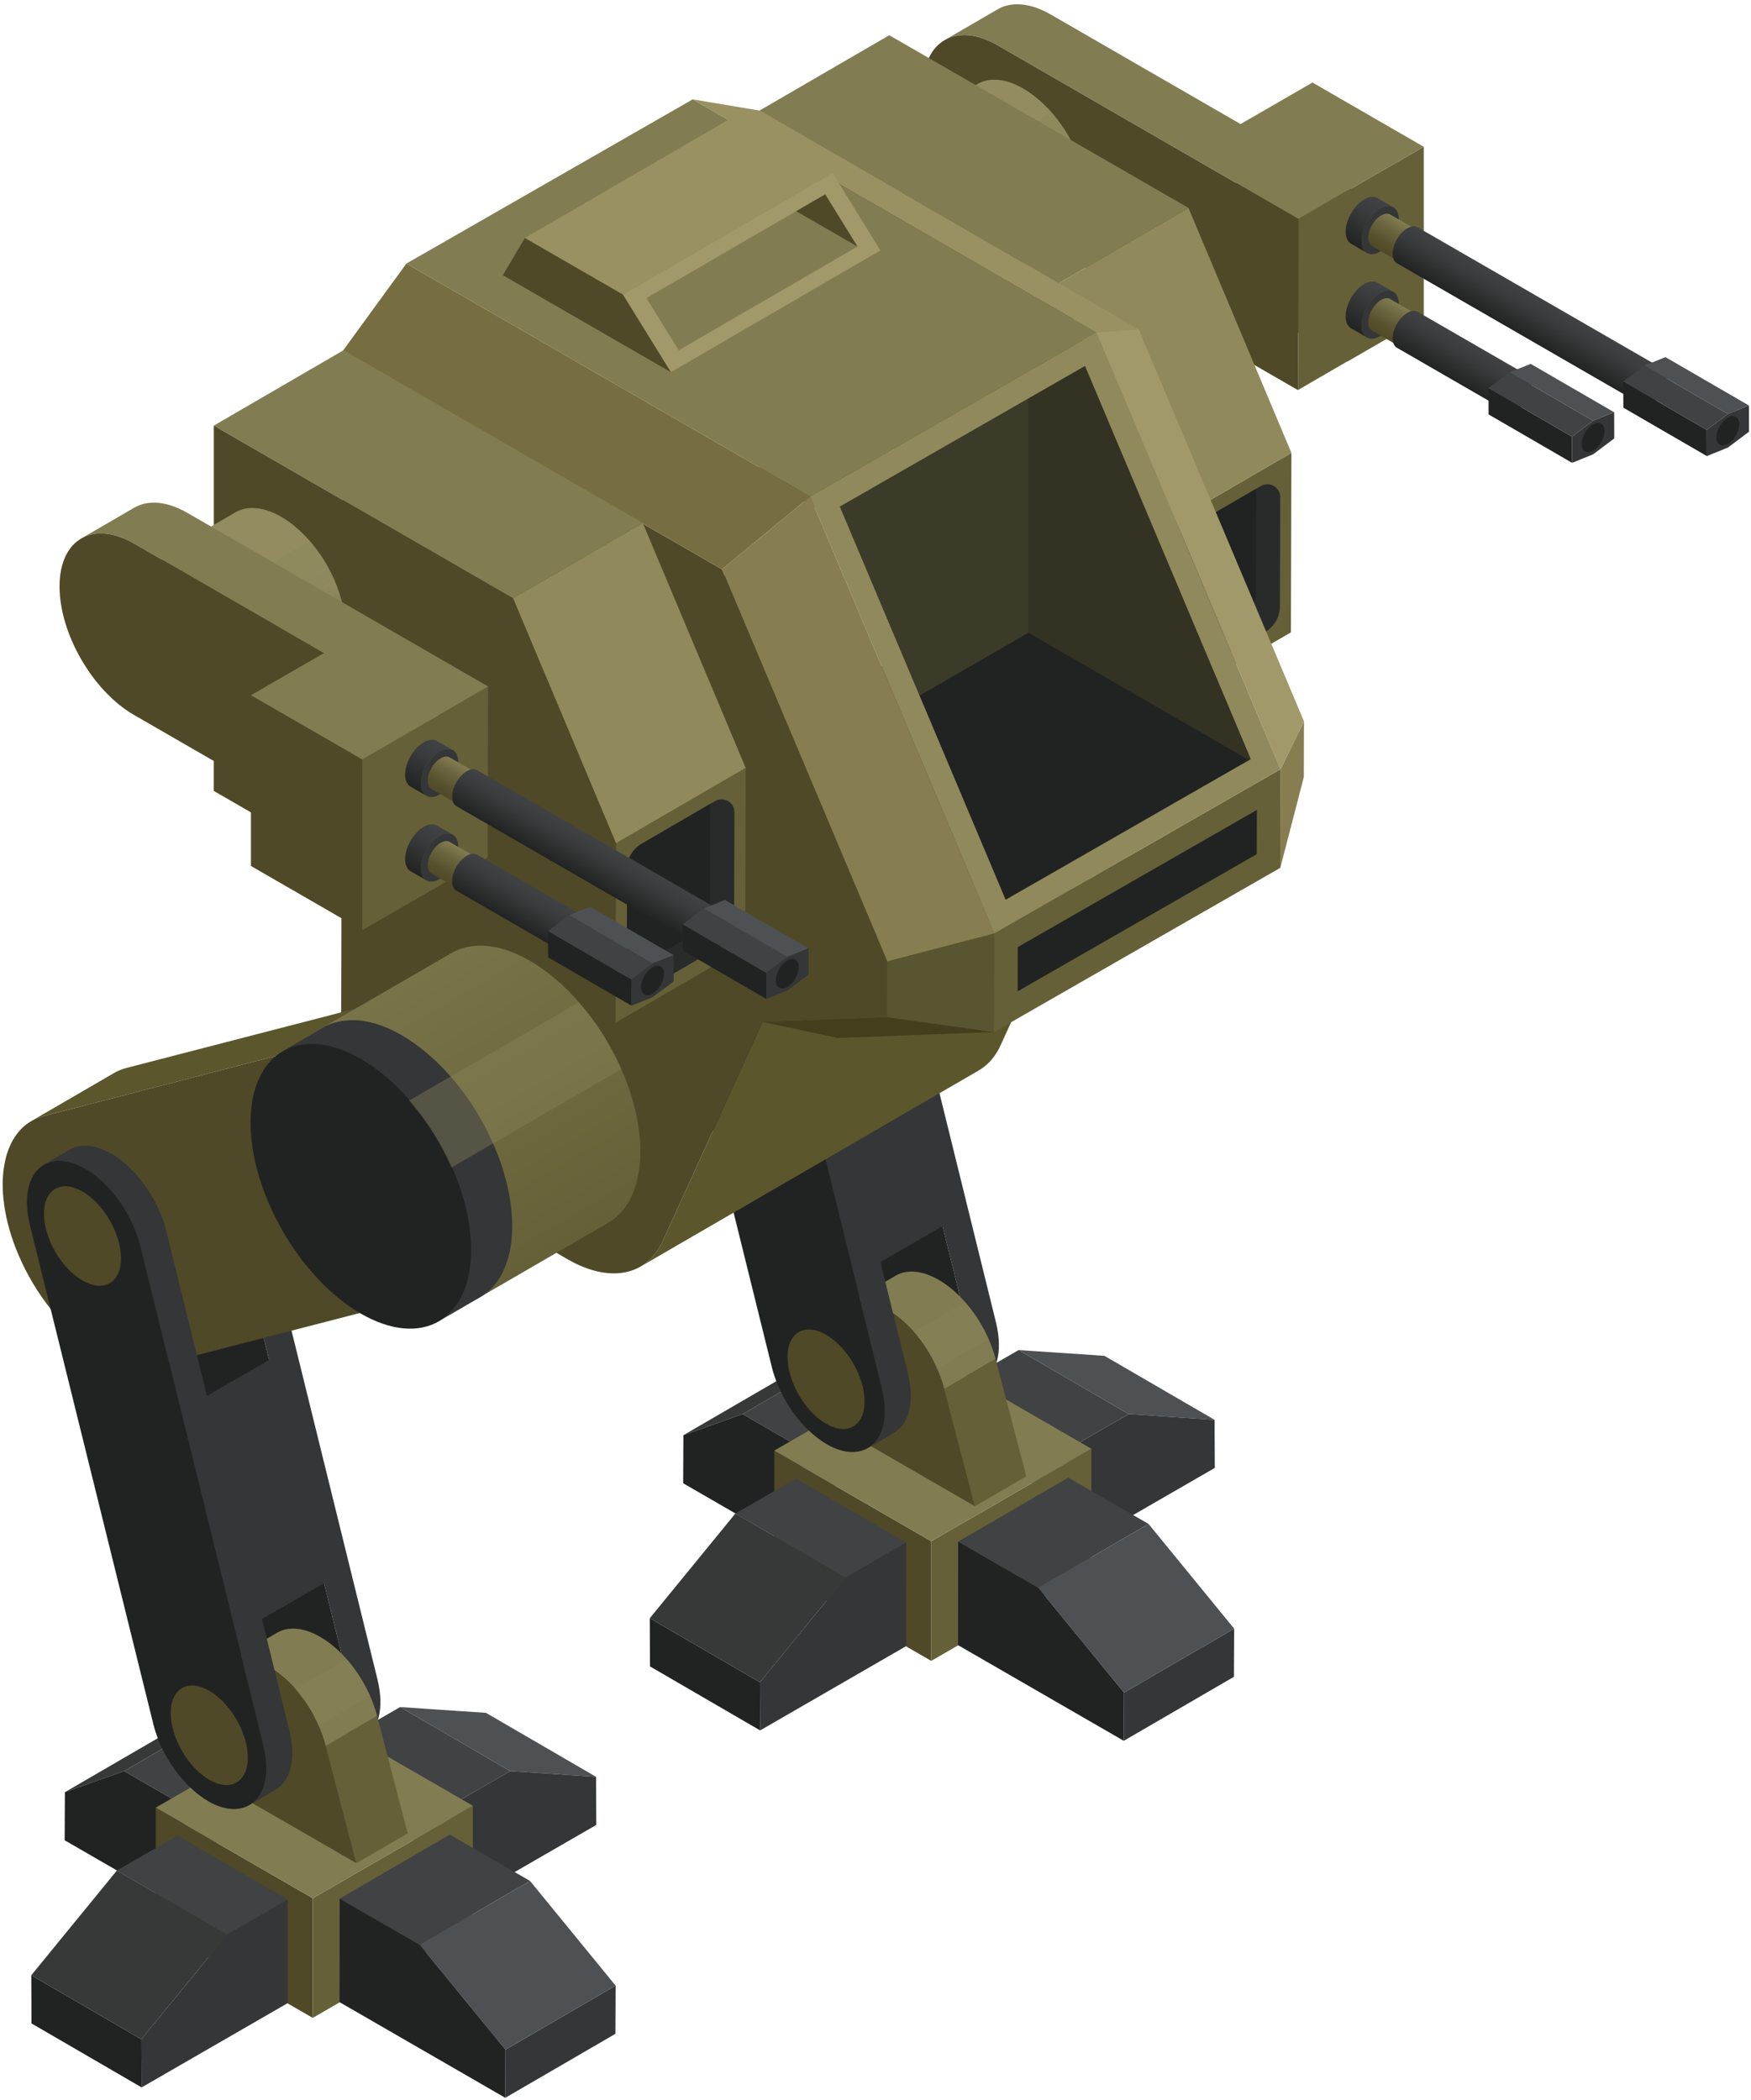 <svg width="356" height="427" viewBox="0 0 356 427" fill="none" xmlns="http://www.w3.org/2000/svg">
<path d="M273.989 73.501L251.367 60.443V25.721L273.989 38.779V73.501Z" fill="#4F4927"/>
<path d="M289.464 64.568L273.988 73.501V38.778L289.464 29.846V64.568Z" fill="#656037"/>
<path d="M273.989 38.779L251.367 25.721L266.843 16.783L289.464 29.846L273.989 38.779Z" fill="#827C52"/>
<path d="M263.988 44.52L263.887 79.326L274.675 73.054L274.772 38.254L263.988 44.52Z" fill="#656037"/>
<path d="M213.625 2.947C209.412 0.516 205.594 0.29 202.841 1.888L192.053 8.155C194.806 6.552 198.623 6.778 202.836 9.214L263.983 44.516L274.772 38.249L213.625 2.947Z" fill="#827C52"/>
<path d="M202.836 9.218C194.465 4.388 187.664 8.265 187.637 17.865C187.609 27.484 194.368 39.188 202.739 44.023L263.886 79.33L263.983 44.525L202.836 9.218Z" fill="#4F4927"/>
<path d="M276.803 66.171C276.803 63.754 278.502 60.811 280.592 59.605C282.687 58.394 284.386 59.375 284.386 61.792C284.386 64.209 282.687 67.152 280.592 68.358C278.502 69.569 276.803 68.588 276.803 66.171Z" fill="#343637"/>
<path d="M277.939 68.639L274.725 66.783C274.025 66.392 273.588 65.535 273.588 64.315C273.588 61.898 275.287 58.956 277.382 57.749C278.418 57.151 279.353 57.091 280.039 57.468L283.253 59.324C282.567 58.942 281.632 59.006 280.596 59.605C278.501 60.816 276.806 63.753 276.806 66.171C276.802 67.395 277.235 68.247 277.939 68.639Z" fill="url(#paint0_linear_575_22526)"/>
<path d="M292.258 71.585C293.285 70.485 294.307 69.32 295.338 68.146L282.626 60.806C282.151 60.544 281.507 60.585 280.793 61C279.347 61.833 278.178 63.864 278.178 65.535C278.178 66.378 278.477 66.972 278.96 67.239L290.287 73.777C290.95 73.054 291.586 72.308 292.258 71.585Z" fill="url(#paint1_linear_575_22526)"/>
<path d="M305.479 81.688C305.479 79.786 306.814 77.475 308.458 76.522C310.106 75.568 311.441 76.342 311.441 78.243C311.441 80.145 310.106 82.457 308.458 83.41C306.814 84.363 305.479 83.589 305.479 81.688Z" fill="#343637"/>
<path d="M306.372 83.631L284.036 70.734C283.483 70.425 283.143 69.753 283.143 68.791C283.143 66.889 284.478 64.578 286.126 63.625C286.941 63.155 287.678 63.104 288.217 63.404L310.553 76.301C310.014 76.001 309.277 76.052 308.462 76.522C306.814 77.47 305.483 79.786 305.483 81.688C305.479 82.65 305.819 83.322 306.372 83.631Z" fill="url(#paint2_linear_575_22526)"/>
<path d="M323.892 85.56L306.92 75.72L311.211 73.998L328.183 83.838L323.892 85.56Z" fill="#4E5153"/>
<path d="M319.619 94.119L302.647 84.28L302.633 78.952L319.605 88.792L319.619 94.119Z" fill="#212322"/>
<path d="M319.605 88.792L302.633 78.952L306.92 75.72L323.892 85.559L319.605 88.792Z" fill="#404244"/>
<path d="M323.892 85.56L328.184 83.838L328.197 89.165L323.911 92.388L319.619 94.12L319.605 88.792L323.892 85.56Z" fill="#343637"/>
<path d="M321.57 90.321C321.57 88.839 322.611 87.043 323.891 86.302C325.171 85.56 326.212 86.163 326.212 87.641C326.212 89.124 325.171 90.92 323.891 91.661C322.606 92.398 321.57 91.799 321.57 90.321Z" fill="#212322"/>
<path d="M318.113 92.149L312.754 89.055C312.362 88.829 312.04 88.327 312.04 87.931V86.329C312.04 85.937 312.358 85.799 312.754 86.029L318.113 89.124C318.505 89.349 318.827 89.851 318.827 90.247V91.849C318.827 92.241 318.505 92.374 318.113 92.149ZM310.152 86.84V85.238C310.152 84.846 309.834 84.344 309.438 84.114L304.079 81.02C303.688 80.794 303.365 80.928 303.365 81.319V82.921C303.365 83.313 303.683 83.815 304.079 84.045L309.438 87.139C309.834 87.369 310.152 87.231 310.152 86.84Z" fill="#212322"/>
<path d="M276.803 48.977C276.803 46.56 278.502 43.618 280.592 42.412C282.687 41.201 284.386 42.181 284.386 44.599C284.386 47.016 282.687 49.958 280.592 51.165C278.502 52.376 276.803 51.395 276.803 48.977Z" fill="#343637"/>
<path d="M277.939 51.445L274.725 49.59C274.025 49.198 273.588 48.346 273.588 47.122C273.588 44.704 275.287 41.762 277.382 40.556C278.418 39.957 279.353 39.897 280.039 40.275L283.253 42.13C282.567 41.748 281.632 41.813 280.596 42.411C278.501 43.622 276.806 46.56 276.806 48.977C276.802 50.202 277.235 51.059 277.939 51.445Z" fill="url(#paint3_linear_575_22526)"/>
<path d="M292.258 54.397C293.285 53.297 294.307 52.132 295.338 50.962L282.626 43.623C282.151 43.36 281.507 43.402 280.793 43.816C279.347 44.65 278.178 46.68 278.178 48.352C278.178 49.199 278.477 49.788 278.96 50.055L290.287 56.594C290.95 55.866 291.586 55.115 292.258 54.397Z" fill="url(#paint4_linear_575_22526)"/>
<path d="M332.873 80.315C332.873 78.413 334.208 76.102 335.857 75.148C337.505 74.195 338.84 74.969 338.84 76.87C338.84 78.772 337.505 81.084 335.857 82.037C334.208 82.99 332.873 82.216 332.873 80.315Z" fill="#343637"/>
<path d="M333.767 82.258L284.03 53.545C283.477 53.236 283.137 52.564 283.137 51.602C283.137 49.7 284.472 47.388 286.12 46.435C286.935 45.966 287.672 45.915 288.211 46.214L337.948 74.928C337.409 74.628 336.673 74.679 335.858 75.149C334.209 76.097 332.874 78.413 332.874 80.315C332.874 81.277 333.219 81.949 333.767 82.258Z" fill="url(#paint5_linear_575_22526)"/>
<path d="M351.293 84.187L334.316 74.347L338.608 72.625L355.58 82.465L351.293 84.187Z" fill="#4E5153"/>
<path d="M347.02 92.746L330.048 82.906L330.029 77.579L347.006 87.419L347.02 92.746Z" fill="#212322"/>
<path d="M347.006 87.419L330.029 77.579L334.316 74.347L351.293 84.186L347.006 87.419Z" fill="#404244"/>
<path d="M351.293 84.187L355.579 82.465L355.598 87.792L351.311 91.015L347.02 92.747L347.006 87.419L351.293 84.187Z" fill="#343637"/>
<path d="M348.967 88.948C348.967 87.466 350.007 85.665 351.287 84.928C352.572 84.187 353.608 84.79 353.608 86.269C353.608 87.751 352.567 89.547 351.287 90.288C350.007 91.025 348.967 90.426 348.967 88.948Z" fill="#212322"/>
<path d="M345.514 90.776L340.154 87.681C339.763 87.456 339.44 86.954 339.44 86.558V84.956C339.44 84.564 339.758 84.426 340.154 84.656L345.514 87.751C345.905 87.976 346.227 88.478 346.227 88.874V90.477C346.223 90.868 345.905 91.001 345.514 90.776ZM337.553 85.467V83.865C337.553 83.473 337.235 82.971 336.839 82.741L331.479 79.647C331.088 79.421 330.766 79.555 330.766 79.946V81.548C330.766 81.94 331.083 82.442 331.479 82.672L336.839 85.766C337.235 85.996 337.553 85.858 337.553 85.467Z" fill="#212322"/>
<path d="M218.81 30.763C218.474 30.003 218.101 29.239 217.691 28.479C216.572 26.412 215.246 24.515 213.795 22.861C211.995 20.812 210.011 19.141 208.008 17.985C206.028 16.839 204.034 16.203 202.192 16.208C200.862 16.208 199.711 16.521 198.739 17.083L186.021 24.505C186.993 23.939 188.149 23.63 189.479 23.626C191.312 23.621 193.301 24.257 195.281 25.398C197.284 26.554 199.268 28.226 201.073 30.279C202.524 31.928 203.85 33.825 204.969 35.892C205.383 36.656 205.756 37.425 206.092 38.185C209.665 46.266 208.919 53.849 204.559 56.386L215.476 50.065C215.637 49.954 217.276 48.973 217.276 48.973C221.632 46.436 222.378 38.839 218.81 30.763Z" fill="url(#paint6_linear_575_22526)"/>
<path d="M195.373 25.362C188.172 21.204 182.338 24.575 182.338 32.89C182.338 41.206 188.176 51.313 195.373 55.471C202.57 59.628 208.408 56.258 208.408 47.942C208.408 39.627 202.57 29.52 195.373 25.362Z" fill="#4F4927"/>
<path opacity="0.4" d="M217.7 28.53C216.581 26.462 215.25 24.565 213.804 22.917L201.068 30.279C202.519 31.928 203.845 33.825 204.964 35.892C205.378 36.657 205.751 37.426 206.087 38.185L218.819 30.809C218.482 30.054 218.109 29.29 217.7 28.53Z" fill="#8B855B"/>
<path d="M202.491 268.913L177.517 167.56C177.158 166.078 176.656 164.618 176.03 163.205C174.86 160.557 173.272 158.089 171.457 156.026C169.869 154.217 168.105 152.716 166.296 151.67C165.085 150.971 163.851 150.478 162.635 150.229C160.775 149.847 159.164 150.091 157.87 150.842L152.598 153.917C153.887 153.167 155.498 152.923 157.363 153.305C158.579 153.549 159.813 154.046 161.024 154.746C162.833 155.791 164.597 157.292 166.185 159.102C168 161.169 169.588 163.637 170.758 166.28C171.384 167.694 171.886 169.158 172.245 170.636L197.219 271.989C198.72 278.132 197.298 282.432 194.369 284.136L199.641 281.06C202.57 279.356 203.988 275.056 202.491 268.913Z" fill="#343637"/>
<path d="M197.22 271.989L172.245 170.636C170.629 163.95 166.006 157.619 161.024 154.741C159.813 154.042 158.579 153.544 157.363 153.3C151.138 152.025 147.713 157.73 149.706 166.036L174.814 267.573C175.938 272.173 178.59 276.847 181.993 280.213C183.356 281.566 184.714 282.612 186.031 283.371C193.633 287.764 199.816 282.639 197.22 271.989Z" fill="#212322"/>
<path d="M161.333 278.846L138.941 291.863L150.987 287.567L173.378 274.555L161.333 278.846Z" fill="#363937"/>
<path d="M163.302 294.681L163.27 305.907L185.666 292.895L185.698 281.669L163.302 294.681Z" fill="#6E7175"/>
<path d="M173.378 274.555L150.986 287.567L163.303 294.681L185.699 281.668L173.378 274.555Z" fill="#404244"/>
<path d="M150.986 287.566L138.941 291.862L138.895 301.638L163.275 315.718L163.303 294.68L150.986 287.566Z" fill="#212322"/>
<path d="M224.547 275.724L246.938 288.736L229.487 287.567L207.096 274.55L224.547 275.724Z" fill="#4E5153"/>
<path d="M217.165 294.676L217.197 305.907L194.806 292.894L194.773 281.664L217.165 294.676Z" fill="#6E7175"/>
<path d="M207.095 274.55L229.486 287.567L217.165 294.676L194.773 281.664L207.095 274.55Z" fill="#404244"/>
<path d="M246.936 288.736L229.486 287.566L217.164 294.676L217.192 315.713L246.982 298.516L246.936 288.736Z" fill="#343637"/>
<path d="M189.332 337.759L157.414 319.328V294.993L189.332 313.425V337.759Z" fill="#4F4927"/>
<path d="M221.895 318.96L189.332 337.759V313.425L221.895 294.625V318.96Z" fill="#656037"/>
<path d="M189.332 313.425L157.414 294.993L189.977 276.193L221.895 294.625L189.332 313.425Z" fill="#827C52"/>
<path d="M217.198 300.491L194.807 313.503L211.12 322.919L233.512 309.907L217.198 300.491Z" fill="#404244"/>
<path d="M228.521 344.215L228.475 354.014L250.871 340.997L250.912 331.203L228.521 344.215Z" fill="#343637"/>
<path d="M233.513 309.907L211.121 322.919L228.521 344.215L250.913 331.203L233.513 309.907Z" fill="#4E5153"/>
<path d="M228.521 344.215L211.12 322.919L194.807 313.503L194.779 334.559L228.475 354.013L228.521 344.215Z" fill="#212322"/>
<path d="M161.829 300.68L184.221 313.692L171.904 320.806L149.508 307.794L161.829 300.68Z" fill="#404244"/>
<path d="M154.499 342.102L154.545 351.9L132.153 338.883L132.107 329.085L154.499 342.102Z" fill="#212322"/>
<path d="M149.508 307.794L171.904 320.806L154.499 342.102L132.107 329.085L149.508 307.794Z" fill="#363937"/>
<path d="M171.903 320.806L154.498 342.102L154.544 351.9L184.247 334.748L184.22 313.692L171.903 320.806Z" fill="#343637"/>
<path d="M202.412 276.345L191.969 282.413L198.212 306.301L208.655 300.228L202.412 276.345Z" fill="#656037"/>
<path d="M200.981 272.266C199.779 269.54 198.135 266.975 196.238 264.811C194.599 262.946 192.766 261.381 190.855 260.276C187.434 258.3 184.34 258.121 182.107 259.419L171.664 265.488C173.897 264.189 176.996 264.369 180.413 266.344C182.323 267.449 184.156 269.01 185.795 270.88C187.692 273.044 189.336 275.608 190.538 278.334C191.127 279.665 191.611 281.037 191.97 282.414L202.413 276.345C202.053 274.968 201.57 273.596 200.981 272.266Z" fill="#827C52"/>
<path d="M180.416 266.349C185.62 269.351 190.242 275.788 191.974 282.414L198.213 306.302L168.035 288.879L168.077 273.38C168.1 265.585 173.616 262.422 180.416 266.349Z" fill="#4F4927"/>
<path opacity="0.4" d="M196.238 264.812L185.795 270.88C187.692 273.044 189.336 275.609 190.538 278.335L200.98 272.266C199.779 269.545 198.139 266.976 196.238 264.812Z" fill="#8B855B"/>
<path d="M223.709 156.127C219.404 148.143 213.266 141.665 207.059 138.078C203.652 136.112 200.222 135.016 197.058 135.021C192.403 135.025 189.033 137.231 186.938 140.822L134.567 154.382C125.634 156.685 123.622 169.895 130.073 183.874C133.964 192.295 140.032 199.073 146.193 202.628C150.268 204.981 154.38 205.924 157.934 205.008L210.319 191.457C213.773 192.852 217.189 193.294 220.219 192.512C230.947 189.735 232.816 172.998 223.709 156.127Z" fill="#4F4927"/>
<path d="M184.571 279.259L159.601 177.906C159.242 176.423 158.74 174.959 158.114 173.55C156.944 170.903 155.356 168.435 153.541 166.372C151.953 164.562 150.189 163.061 148.38 162.016C147.169 161.316 145.935 160.824 144.719 160.575C142.859 160.193 141.248 160.437 139.954 161.187L134.682 164.263C135.971 163.513 137.582 163.269 139.447 163.651C140.663 163.895 141.897 164.392 143.108 165.092C144.917 166.137 146.681 167.638 148.269 169.448C150.084 171.515 151.672 173.983 152.842 176.626C153.468 178.04 153.97 179.504 154.329 180.982L179.299 282.335C180.8 288.477 179.377 292.778 176.449 294.481L181.721 291.406C184.649 289.702 186.067 285.397 184.571 279.259Z" fill="#343637"/>
<path d="M179.299 282.335L154.329 180.982C152.713 174.296 148.09 167.965 143.108 165.087C141.897 164.387 140.663 163.895 139.447 163.646C133.222 162.371 129.797 168.075 131.79 176.382L156.898 277.919C158.022 282.519 160.674 287.192 164.077 290.558C165.44 291.912 166.798 292.957 168.115 293.717C175.712 298.105 181.9 292.985 179.299 282.335Z" fill="#212322"/>
<path d="M181.671 203.268L166.596 211.97L176.191 258.282L194.457 247.737L181.671 203.268Z" fill="#343637"/>
<path d="M225.982 159.903C225.402 158.591 224.757 157.274 224.044 155.957C222.124 152.402 219.84 149.142 217.344 146.302C214.245 142.77 210.824 139.892 207.385 137.908C203.982 135.942 200.561 134.85 197.407 134.859C195.119 134.859 193.134 135.398 191.463 136.37L183.027 141.273C184.699 140.302 186.683 139.768 188.972 139.763C192.126 139.754 195.547 140.845 198.95 142.811C202.389 144.796 205.81 147.678 208.909 151.205C211.4 154.042 213.688 157.302 215.608 160.861C216.322 162.178 216.967 163.494 217.547 164.807C223.694 178.708 222.409 191.752 214.909 196.112L223.344 191.209C230.845 186.848 232.129 173.804 225.982 159.903Z" fill="#C8CCCE"/>
<path d="M199.111 142.746C186.725 135.596 176.688 141.393 176.688 155.694C176.688 169.995 186.73 187.382 199.111 194.533C211.497 201.683 221.535 195.886 221.535 181.585C221.535 167.283 211.497 149.897 199.111 142.746Z" fill="#8E9397"/>
<path opacity="0.6" d="M198.149 148.134C187.954 142.249 179.689 147.02 179.689 158.789C179.689 170.558 187.954 184.873 198.149 190.757C208.343 196.642 216.603 191.871 216.603 180.103C216.603 168.334 208.338 154.023 198.149 148.134ZM198.149 189.85C188.392 184.214 180.481 170.516 180.481 159.249C180.481 147.982 188.392 143.414 198.149 149.05C207.906 154.681 215.816 168.384 215.816 179.651C215.816 190.914 207.906 195.481 198.149 189.85Z" fill="#8E9397"/>
<path d="M236.181 107.422L262.56 92.099L262.454 128.607L236.08 143.935L236.181 107.422Z" fill="#656037"/>
<path d="M215.258 57.616L241.632 42.283L262.559 92.099L236.18 107.422L215.258 57.616Z" fill="#90895B"/>
<path d="M154.42 22.488L180.799 7.16L241.633 42.283L215.258 57.616L154.42 22.488Z" fill="#827C52"/>
<path d="M215.258 57.616L236.181 107.422L236.08 143.935L154.42 96.79V22.488L215.258 57.616Z" fill="#4F4927"/>
<path d="M238.451 112.643L238.387 134.929C238.382 136.937 240.555 138.193 242.291 137.185L257.26 128.487C259.084 127.428 260.207 125.481 260.216 123.372L260.281 101.086C260.285 99.079 258.112 97.822 256.376 98.83L241.407 107.528C239.584 108.587 238.456 110.535 238.451 112.643Z" fill="#292B2B"/>
<path d="M252.388 125.669C254.211 124.61 255.335 122.663 255.344 120.554L255.404 99.392L241.407 107.528C239.583 108.587 238.46 110.534 238.45 112.643L238.391 133.805L252.388 125.669Z" fill="#212322"/>
<path d="M157.505 202.421L134.722 252.421C133.663 254.746 132.13 256.468 130.256 257.559L198.973 217.699C200.847 216.607 202.38 214.89 203.439 212.56L226.222 162.561L157.505 202.421Z" fill="#5C562C"/>
<path d="M138.227 111.76L69.51 151.621L157.505 202.421L226.217 162.561L138.227 111.76Z" fill="#443F22"/>
<path d="M260.354 156.427L265.115 146.688L265.083 158.029L260.299 176.484L260.354 156.427Z" fill="#867E50"/>
<path d="M222.902 67.588L231.508 66.967L265.116 146.688L260.355 156.427L222.902 67.588Z" fill="#A1996A"/>
<path d="M140.832 20.209L154.47 22.493L231.507 66.967L222.902 67.589L140.832 20.209Z" fill="#999161"/>
<path d="M180.356 206.836L202.094 209.87L170.342 211.081L154.977 207.803L180.356 206.836Z" fill="#443E1D"/>
<path d="M202.154 189.818L260.354 156.427L260.299 176.484L202.094 209.871L202.154 189.818Z" fill="#656037"/>
<path d="M206.934 192.595L255.543 164.706L255.515 173.703L206.906 201.592L206.934 192.595Z" fill="#212322"/>
<path d="M180.39 195.496L202.155 189.818L202.095 209.871L180.357 206.836L180.39 195.496Z" fill="#5A5531"/>
<path d="M164.701 100.98L222.901 67.589L260.354 156.427L202.154 189.818L164.701 100.98Z" fill="#90895B"/>
<path d="M170.756 103.024L220.59 74.436L254.294 154.383L204.46 182.971L170.756 103.024Z" fill="#212322"/>
<path d="M82.627 53.596L140.832 20.209L222.901 67.589L164.701 100.98L82.627 53.596Z" fill="#827C52"/>
<path d="M146.781 115.775L164.702 100.98L202.154 189.819L180.389 195.496L146.781 115.775Z" fill="#867E50"/>
<path d="M180.389 195.495L146.781 115.774L69.744 71.295L69.519 151.619L69.293 229.458L115.448 256.108C123.874 260.97 131.485 259.52 134.722 252.42L155.055 207.803L180.361 206.836L180.389 195.495Z" fill="#4F4927"/>
<path d="M69.744 71.295L82.627 53.596L164.702 100.98L146.781 115.774L69.744 71.295Z" fill="#766E40"/>
<path d="M125.228 171.484L151.607 156.155L151.501 192.664L125.127 207.992L125.228 171.484Z" fill="#656037"/>
<path d="M104.305 121.673L130.679 106.345L151.606 156.156L125.227 171.484L104.305 121.673Z" fill="#90895B"/>
<path d="M43.471 86.55L69.845 71.222L130.679 106.344L104.305 121.673L43.471 86.55Z" fill="#827C52"/>
<path d="M104.305 121.673L125.228 171.483L125.127 207.992L43.467 160.847L43.471 86.55L104.305 121.673Z" fill="#4F4927"/>
<path d="M127.48 176.714L127.416 198.999C127.411 201.007 129.585 202.264 131.321 201.256L146.29 192.558C148.113 191.499 149.236 189.551 149.246 187.442L149.31 165.157C149.315 163.149 147.141 161.892 145.406 162.9L130.437 171.598C128.613 172.657 127.49 174.605 127.48 176.714Z" fill="#292B2B"/>
<path d="M141.423 189.739C143.247 188.68 144.37 186.733 144.379 184.624L144.439 163.462L130.442 171.598C128.618 172.657 127.495 174.605 127.486 176.713L127.426 197.876L141.423 189.739Z" fill="#212322"/>
<path opacity="0.4" d="M220.591 74.436L209.08 81.038V128.676L253.95 154.581L254.296 154.383L220.591 74.436Z" fill="#4F4927"/>
<path opacity="0.4" d="M186.956 141.448L209.081 128.676V81.038L170.758 103.024L186.956 141.448Z" fill="#656037"/>
<path d="M76.743 341.512L51.773 240.159C51.414 238.676 50.912 237.212 50.285 235.803C49.116 233.156 47.528 230.688 45.713 228.625C44.125 226.815 42.361 225.314 40.552 224.269C39.341 223.569 38.107 223.077 36.891 222.828C35.031 222.446 33.419 222.69 32.126 223.44L26.854 226.516C28.143 225.766 29.754 225.522 31.614 225.904C32.83 226.148 34.064 226.645 35.275 227.345C37.085 228.39 38.848 229.891 40.437 231.701C42.251 233.768 43.839 236.236 45.009 238.879C45.635 240.293 46.137 241.757 46.496 243.235L71.466 344.588C72.967 350.726 71.544 355.031 68.616 356.734L73.888 353.659C76.821 351.96 78.239 347.654 76.743 341.512Z" fill="#343637"/>
<path d="M71.467 344.588L46.497 243.235C44.881 236.549 40.258 230.218 35.276 227.34C34.065 226.64 32.831 226.148 31.615 225.899C25.39 224.624 21.965 230.328 23.958 238.635L49.066 340.172C50.19 344.772 52.842 349.446 56.245 352.811C57.608 354.165 58.97 355.21 60.283 355.97C67.885 360.363 74.068 355.238 71.467 344.588Z" fill="#212322"/>
<path d="M35.585 351.449L13.193 364.461L25.234 360.17L47.63 347.153L35.585 351.449Z" fill="#363937"/>
<path d="M37.554 367.284L37.522 378.51L59.913 365.498L59.945 354.268L37.554 367.284Z" fill="#6E7175"/>
<path d="M47.629 347.153L25.232 360.17L37.554 367.284L59.945 354.267L47.629 347.153Z" fill="#404244"/>
<path d="M25.233 360.17L13.193 364.461L13.146 374.241L37.527 388.317L37.555 367.284L25.233 360.17Z" fill="#212322"/>
<path d="M98.799 348.323L121.19 361.34L103.739 360.165L81.348 347.153L98.799 348.323Z" fill="#4E5153"/>
<path d="M91.417 367.28L91.449 378.51L69.058 365.493L69.025 354.268L91.417 367.28Z" fill="#6E7175"/>
<path d="M81.347 347.153L103.738 360.165L91.417 367.279L69.025 354.267L81.347 347.153Z" fill="#404244"/>
<path d="M121.188 361.339L103.737 360.165L91.416 367.279L91.444 388.317L121.23 371.119L121.188 361.339Z" fill="#343637"/>
<path d="M63.584 410.358L31.666 391.927V367.597L63.584 386.024V410.358Z" fill="#4F4927"/>
<path d="M96.147 391.558L63.584 410.358V386.024L96.147 367.224V391.558Z" fill="#656037"/>
<path d="M63.584 386.024L31.666 367.597L64.224 348.797L96.147 367.224L63.584 386.024Z" fill="#827C52"/>
<path d="M91.45 373.09L69.059 386.107L85.368 395.523L107.764 382.51L91.45 373.09Z" fill="#404244"/>
<path d="M102.773 416.814L102.727 426.612L125.118 413.6L125.164 403.802L102.773 416.814Z" fill="#343637"/>
<path d="M107.763 382.511L85.367 395.523L102.772 416.814L125.163 403.802L107.763 382.511Z" fill="#4E5153"/>
<path d="M102.773 416.814L85.368 395.523L69.059 386.106L69.031 407.158L102.727 426.612L102.773 416.814Z" fill="#212322"/>
<path d="M36.081 373.283L58.473 386.295L46.151 393.409L23.76 380.392L36.081 373.283Z" fill="#404244"/>
<path d="M28.751 414.701L28.797 424.499L6.405 411.487L6.359 401.688L28.751 414.701Z" fill="#212322"/>
<path d="M23.76 380.393L46.151 393.409L28.751 414.7L6.359 401.688L23.76 380.393Z" fill="#363937"/>
<path d="M46.155 393.409L28.75 414.7L28.796 424.498L58.499 407.351L58.472 386.295L46.155 393.409Z" fill="#343637"/>
<path d="M76.664 348.948L66.221 355.012L72.46 378.9L82.903 372.832L76.664 348.948Z" fill="#656037"/>
<path d="M75.233 344.869C74.031 342.143 72.387 339.579 70.49 337.414C68.851 335.55 67.018 333.984 65.107 332.879C61.686 330.904 58.592 330.724 56.359 332.023L45.916 338.091C48.149 336.793 51.248 336.972 54.664 338.948C56.575 340.048 58.408 341.614 60.047 343.483C61.944 345.647 63.588 348.212 64.79 350.938C65.379 352.268 65.862 353.641 66.222 355.017L76.665 348.949C76.305 347.567 75.822 346.2 75.233 344.869Z" fill="#827C52"/>
<path d="M54.669 338.948C59.871 341.95 64.494 348.387 66.226 355.013L72.465 378.9L42.287 361.477L42.328 345.979C42.352 338.183 47.868 335.025 54.669 338.948Z" fill="#4F4927"/>
<path opacity="0.4" d="M70.49 337.414L60.047 343.483C61.944 345.647 63.588 348.212 64.79 350.937L75.232 344.869C74.031 342.143 72.387 339.578 70.49 337.414Z" fill="#8B855B"/>
<path d="M25.69 217.183C24.797 217.413 23.977 217.749 23.222 218.187L6.352 227.99C7.102 227.552 7.926 227.216 8.82 226.986L61.191 213.426L78.061 203.623L25.69 217.183Z" fill="#5C562C"/>
<path d="M126.296 217.354C125.72 216.046 125.076 214.734 124.367 213.421C122.447 209.862 120.163 206.598 117.667 203.761C114.573 200.234 111.152 197.361 107.712 195.372C104.305 193.406 100.875 192.31 97.711 192.314C95.423 192.319 93.443 192.853 91.772 193.82L65.365 209.13C67.037 208.158 69.016 207.624 71.305 207.624C74.468 207.62 77.898 208.716 81.306 210.682C84.745 212.666 88.162 215.544 91.261 219.071C93.752 221.907 96.04 225.172 97.96 228.731C98.669 230.043 99.314 231.356 99.889 232.663C106.032 246.559 104.747 259.627 97.242 263.987L123.648 248.677C131.154 244.317 132.438 231.25 126.296 217.354Z" fill="url(#paint7_linear_575_22526)"/>
<path d="M97.961 228.731C93.656 220.747 87.518 214.268 81.311 210.681C77.904 208.715 74.474 207.619 71.31 207.624C66.655 207.629 63.285 209.83 61.19 213.426L8.819 226.986C-0.114 229.288 -2.126 242.498 4.325 256.477C8.216 264.899 14.284 271.677 20.445 275.231C24.52 277.584 28.632 278.528 32.186 277.612L84.571 264.061C88.029 265.456 91.441 265.898 94.471 265.115C105.199 262.339 107.068 245.597 97.961 228.731Z" fill="#4F4927"/>
<path d="M58.823 351.859L33.853 250.506C33.494 249.023 32.992 247.559 32.366 246.15C31.196 243.502 29.608 241.034 27.793 238.972C26.205 237.162 24.441 235.661 22.632 234.616C21.421 233.916 20.187 233.419 18.971 233.175C17.111 232.792 15.499 233.036 14.206 233.787L8.934 236.863C10.223 236.112 11.834 235.868 13.695 236.25C14.91 236.494 16.144 236.992 17.355 237.691C19.165 238.737 20.928 240.238 22.517 242.047C24.331 244.115 25.919 246.583 27.089 249.226C27.715 250.639 28.217 252.103 28.576 253.581L53.546 354.935C55.047 361.077 53.624 365.377 50.696 367.081L55.968 364.005C58.901 362.306 60.319 358.001 58.823 351.859Z" fill="#343637"/>
<path d="M53.551 354.934L28.581 253.581C26.969 246.896 22.342 240.56 17.36 237.687C16.149 236.987 14.915 236.494 13.699 236.246C7.474 234.97 4.048 240.675 6.042 248.982L31.15 350.519C32.274 355.119 34.926 359.792 38.329 363.158C39.691 364.512 41.054 365.557 42.367 366.317C49.964 370.709 56.148 365.585 53.551 354.934Z" fill="#212322"/>
<path d="M55.923 275.866L40.848 284.573L50.443 330.885L68.704 320.341L55.923 275.866Z" fill="#343637"/>
<path d="M100.235 232.507C99.655 231.199 99.011 229.877 98.302 228.561C96.382 225.006 94.098 221.746 91.602 218.905C88.503 215.373 85.082 212.496 81.643 210.511C78.24 208.545 74.819 207.454 71.665 207.463C69.376 207.463 67.392 208.002 65.721 208.973L57.285 213.877C58.957 212.905 60.941 212.371 63.23 212.367C66.383 212.357 69.805 213.449 73.207 215.415C76.647 217.404 80.068 220.282 83.167 223.809C85.658 226.645 87.946 229.905 89.866 233.464C90.58 234.781 91.225 236.103 91.805 237.41C97.947 251.311 96.667 264.356 89.166 268.716L97.602 263.812C105.098 259.452 106.382 246.407 100.235 232.507Z" fill="#343637"/>
<path d="M73.363 215.35C60.977 208.199 50.94 213.996 50.94 228.298C50.94 242.599 60.977 259.985 73.363 267.136C85.749 274.287 95.787 268.49 95.787 254.188C95.787 239.887 85.749 222.501 73.363 215.35Z" fill="#212322"/>
<path opacity="0.6" d="M72.396 220.737C62.202 214.853 53.941 219.623 53.941 231.392C53.941 243.161 62.206 257.476 72.396 263.361C82.59 269.245 90.855 264.475 90.855 252.706C90.855 240.937 82.59 226.622 72.396 220.737ZM72.396 262.449C62.639 256.818 54.729 243.115 54.729 231.848C54.729 220.581 62.639 216.013 72.396 221.649C82.153 227.285 90.063 240.983 90.063 252.25C90.063 263.517 82.157 268.085 72.396 262.449Z" fill="#212322"/>
<path opacity="0.4" d="M124.39 213.513C122.466 209.954 120.177 206.694 117.686 203.857L83.162 223.808C85.653 226.645 87.942 229.905 89.862 233.464C90.575 234.781 91.22 236.102 91.8 237.41L126.315 217.436C125.739 216.133 125.099 214.825 124.39 213.513Z" fill="#8B855B"/>
<path d="M24.604 255.879C24.604 260.875 21.095 262.901 16.772 260.4C12.443 257.9 8.939 251.827 8.939 246.831C8.939 241.835 12.448 239.809 16.772 242.309C21.095 244.81 24.604 250.883 24.604 255.879Z" fill="#4F4927"/>
<path d="M50.375 357.411C50.375 362.407 46.867 364.433 42.543 361.933C38.215 359.437 34.711 353.359 34.711 348.363C34.711 343.368 38.219 341.341 42.543 343.842C46.867 346.337 50.375 352.415 50.375 357.411Z" fill="#4F4927"/>
<path d="M175.782 285.007C175.782 290.002 172.273 292.028 167.949 289.528C163.621 287.028 160.117 280.955 160.117 275.959C160.117 270.963 163.626 268.937 167.949 271.437C172.273 273.938 175.782 280.011 175.782 285.007Z" fill="#4F4927"/>
<path d="M67.945 117.86C67.608 117.101 67.235 116.336 66.826 115.577C65.707 113.505 64.381 111.612 62.93 109.959C61.13 107.91 59.145 106.239 57.142 105.083C55.163 103.937 53.164 103.301 51.327 103.306C49.996 103.306 48.845 103.619 47.874 104.181L35.156 111.603C36.128 111.037 37.283 110.728 38.614 110.723C40.447 110.719 42.436 111.354 44.416 112.496C46.414 113.652 48.403 115.323 50.208 117.377C51.659 119.025 52.985 120.922 54.103 122.99C54.518 123.759 54.891 124.523 55.227 125.283C58.8 133.364 58.054 140.947 53.694 143.484L64.611 137.162C64.772 137.052 66.407 136.071 66.407 136.071C70.772 133.534 71.517 125.941 67.945 117.86Z" fill="url(#paint8_linear_575_22526)"/>
<path d="M44.508 112.46C37.306 108.302 31.473 111.672 31.473 119.988C31.473 128.304 37.311 138.41 44.508 142.568C51.709 146.726 57.543 143.355 57.543 135.04C57.543 126.724 51.709 116.617 44.508 112.46Z" fill="#4F4927"/>
<path opacity="0.4" d="M66.839 115.627C65.72 113.56 64.389 111.663 62.939 110.015L50.203 117.377C51.654 119.026 52.98 120.923 54.099 122.99C54.513 123.759 54.886 124.523 55.222 125.283L67.953 117.907C67.622 117.151 67.249 116.392 66.839 115.627Z" fill="#8B855B"/>
<path d="M88.452 145.864L88.356 180.669L99.139 174.398L99.24 139.598L88.452 145.864Z" fill="#656037"/>
<path d="M38.089 104.296C33.876 101.865 30.059 101.639 27.306 103.237L16.518 109.503C19.271 107.901 23.088 108.127 27.301 110.562L88.448 145.865L99.236 139.598L38.089 104.296Z" fill="#827C52"/>
<path d="M27.305 110.563C18.934 105.733 12.133 109.609 12.106 119.21C12.078 128.828 18.837 140.533 27.208 145.368L88.355 180.674L88.452 145.869L27.305 110.563Z" fill="#4F4927"/>
<path d="M73.648 189.17L51.022 176.107V141.385L73.648 154.447V189.17Z" fill="#4F4927"/>
<path d="M89.124 180.237L73.648 189.17V154.448L89.124 145.511V180.237Z" fill="#656037"/>
<path d="M73.648 154.447L51.022 141.385L66.497 132.452L89.123 145.51L73.648 154.447Z" fill="#827C52"/>
<path d="M85.584 176.572C85.584 174.155 87.283 171.213 89.378 170.006C91.473 168.795 93.172 169.776 93.172 172.193C93.172 174.611 91.473 177.553 89.378 178.759C87.278 179.97 85.584 178.99 85.584 176.572Z" fill="#343637"/>
<path d="M86.716 179.04L83.502 177.184C82.803 176.793 82.365 175.941 82.365 174.716C82.365 172.299 84.064 169.357 86.159 168.151C87.195 167.552 88.13 167.492 88.816 167.87L92.03 169.725C91.344 169.343 90.409 169.407 89.373 170.006C87.278 171.217 85.579 174.155 85.579 176.572C85.584 177.797 86.017 178.649 86.716 179.04Z" fill="url(#paint9_linear_575_22526)"/>
<path d="M101.041 181.987C102.068 180.887 103.09 179.722 104.122 178.552L91.409 171.213C90.935 170.95 90.29 170.992 89.576 171.406C88.13 172.239 86.961 174.27 86.961 175.941C86.961 176.789 87.26 177.378 87.744 177.645L99.071 184.183C99.729 183.456 100.369 182.705 101.041 181.987Z" fill="url(#paint10_linear_575_22526)"/>
<path d="M114.256 192.089C114.256 190.187 115.591 187.876 117.235 186.923C118.883 185.97 120.219 186.743 120.219 188.645C120.219 190.546 118.883 192.858 117.235 193.811C115.591 194.764 114.256 193.991 114.256 192.089Z" fill="#343637"/>
<path d="M115.149 194.032L92.813 181.135C92.261 180.827 91.92 180.155 91.92 179.192C91.92 177.291 93.255 174.979 94.904 174.026C95.719 173.556 96.455 173.506 96.994 173.805L119.33 186.702C118.791 186.403 118.055 186.453 117.24 186.923C115.591 187.876 114.261 190.188 114.261 192.089C114.256 193.052 114.601 193.724 115.149 194.032Z" fill="url(#paint11_linear_575_22526)"/>
<path d="M132.669 195.961L115.697 186.122L119.989 184.404L136.961 194.239L132.669 195.961Z" fill="#4E5153"/>
<path d="M128.402 204.521L111.43 194.682L111.416 189.354L128.388 199.194L128.402 204.521Z" fill="#212322"/>
<path d="M128.388 199.194L111.416 189.355L115.698 186.122L132.67 195.962L128.388 199.194Z" fill="#404244"/>
<path d="M132.671 195.961L136.962 194.239L136.981 199.567L132.694 202.79L128.402 204.521L128.389 199.194L132.671 195.961Z" fill="#343637"/>
<path d="M130.348 200.723C130.348 199.24 131.388 197.44 132.668 196.703C133.953 195.962 134.989 196.565 134.989 198.043C134.989 199.526 133.948 201.321 132.668 202.062C131.388 202.799 130.348 202.201 130.348 200.723Z" fill="#212322"/>
<path d="M126.894 202.55L121.535 199.456C121.144 199.23 120.821 198.728 120.821 198.332V196.73C120.821 196.339 121.139 196.201 121.535 196.431L126.894 199.525C127.286 199.751 127.608 200.253 127.608 200.648V202.251C127.604 202.642 127.286 202.776 126.894 202.55ZM118.933 197.241V195.639C118.933 195.248 118.616 194.746 118.22 194.515L112.86 191.421C112.469 191.196 112.146 191.329 112.146 191.72V193.323C112.146 193.714 112.464 194.216 112.86 194.446L118.22 197.541C118.616 197.766 118.933 197.633 118.933 197.241Z" fill="#212322"/>
<path d="M85.584 159.379C85.584 156.962 87.283 154.019 89.378 152.813C91.473 151.602 93.172 152.583 93.172 155C93.172 157.417 91.473 160.36 89.378 161.566C87.278 162.777 85.584 161.796 85.584 159.379Z" fill="#343637"/>
<path d="M86.716 161.847L83.502 159.991C82.803 159.6 82.365 158.743 82.365 157.523C82.365 155.106 84.064 152.164 86.159 150.957C87.195 150.359 88.13 150.299 88.816 150.676L92.03 152.532C91.344 152.15 90.409 152.214 89.373 152.813C87.278 154.024 85.579 156.961 85.579 159.379C85.584 160.604 86.017 161.46 86.716 161.847Z" fill="url(#paint12_linear_575_22526)"/>
<path d="M101.041 164.799C102.068 163.698 103.09 162.533 104.122 161.364L91.409 154.024C90.935 153.762 90.29 153.803 89.576 154.218C88.13 155.051 86.961 157.081 86.961 158.753C86.961 159.595 87.26 160.19 87.744 160.457L99.071 166.995C99.729 166.267 100.369 165.517 101.041 164.799Z" fill="url(#paint13_linear_575_22526)"/>
<path d="M141.656 190.716C141.656 188.814 142.992 186.503 144.64 185.55C146.288 184.601 147.624 185.37 147.624 187.272C147.624 189.173 146.288 191.485 144.64 192.438C142.992 193.391 141.656 192.618 141.656 190.716Z" fill="#343637"/>
<path d="M142.55 192.659L92.813 163.946C92.261 163.637 91.92 162.965 91.92 162.003C91.92 160.101 93.255 157.79 94.904 156.837C95.719 156.367 96.455 156.316 96.994 156.616L146.731 185.329C146.193 185.03 145.456 185.08 144.641 185.55C142.992 186.498 141.657 188.814 141.657 190.716C141.657 191.678 141.998 192.351 142.55 192.659Z" fill="url(#paint14_linear_575_22526)"/>
<path d="M160.072 194.588L143.1 184.749L147.391 183.026L164.363 192.866L160.072 194.588Z" fill="#4E5153"/>
<path d="M155.803 203.147L138.826 193.308L138.812 187.98L155.784 197.82L155.803 203.147Z" fill="#212322"/>
<path d="M155.784 197.821L138.812 187.981L143.099 184.749L160.071 194.589L155.784 197.821Z" fill="#404244"/>
<path d="M160.072 194.588L164.363 192.866L164.377 198.193L160.095 201.417L155.804 203.148L155.785 197.821L160.072 194.588Z" fill="#343637"/>
<path d="M157.75 199.345C157.75 197.867 158.791 196.066 160.071 195.325C161.355 194.584 162.391 195.187 162.391 196.665C162.391 198.147 161.351 199.943 160.071 200.685C158.791 201.426 157.75 200.827 157.75 199.345Z" fill="#212322"/>
<path d="M154.297 201.177L148.937 198.083C148.546 197.857 148.224 197.355 148.224 196.959V195.357C148.224 194.966 148.541 194.828 148.937 195.058L154.297 198.152C154.688 198.378 155.011 198.879 155.011 199.275V200.878C155.006 201.269 154.688 201.403 154.297 201.177ZM146.336 195.868V194.266C146.336 193.874 146.018 193.373 145.622 193.142L140.263 190.048C139.871 189.823 139.549 189.956 139.549 190.347V191.95C139.549 192.341 139.867 192.843 140.263 193.073L145.622 196.167C146.018 196.393 146.336 196.259 146.336 195.868Z" fill="#212322"/>
<path d="M106.711 48.402L149.32 23.64L169.249 35.151L126.644 59.909L106.711 48.402Z" fill="#999161"/>
<path d="M126.643 59.909L169.248 35.15L179 50.925L136.395 75.688L126.643 59.909Z" fill="#A1996A"/>
<path d="M131.426 60.618L167.773 39.525L174.339 50.143L137.992 71.236L131.426 60.618Z" fill="#827C52"/>
<path d="M126.643 59.909L136.395 75.688L102.221 55.954L106.71 48.402L126.643 59.909Z" fill="#4F4927"/>
<path d="M161.875 42.951L174.339 50.143L167.773 39.525L161.875 42.951Z" fill="#4F4927"/>
<defs>
<linearGradient id="paint0_linear_575_22526" x1="280.339" y1="57.643" x2="274.977" y2="66.93" gradientUnits="userSpaceOnUse">
<stop stop-color="#404244"/>
<stop offset="0.358" stop-color="#393B3C"/>
<stop offset="0.912" stop-color="#252726"/>
<stop offset="1" stop-color="#212322"/>
</linearGradient>
<linearGradient id="paint1_linear_575_22526" x1="288.065" y1="63.951" x2="284.363" y2="70.363" gradientUnits="userSpaceOnUse">
<stop stop-color="#827C52"/>
<stop offset="0.323" stop-color="#6C6640"/>
<stop offset="0.733" stop-color="#57512E"/>
<stop offset="1" stop-color="#4F4927"/>
</linearGradient>
<linearGradient id="paint2_linear_575_22526" x1="298.356" y1="69.266" x2="294.138" y2="76.57" gradientUnits="userSpaceOnUse">
<stop stop-color="#404244"/>
<stop offset="0.358" stop-color="#393B3C"/>
<stop offset="0.912" stop-color="#252726"/>
<stop offset="1" stop-color="#212322"/>
</linearGradient>
<linearGradient id="paint3_linear_575_22526" x1="280.339" y1="40.451" x2="274.977" y2="49.738" gradientUnits="userSpaceOnUse">
<stop stop-color="#404244"/>
<stop offset="0.358" stop-color="#393B3C"/>
<stop offset="0.912" stop-color="#252726"/>
<stop offset="1" stop-color="#212322"/>
</linearGradient>
<linearGradient id="paint4_linear_575_22526" x1="288.065" y1="46.759" x2="284.363" y2="53.172" gradientUnits="userSpaceOnUse">
<stop stop-color="#827C52"/>
<stop offset="0.323" stop-color="#6C6640"/>
<stop offset="0.733" stop-color="#57512E"/>
<stop offset="1" stop-color="#4F4927"/>
</linearGradient>
<linearGradient id="paint5_linear_575_22526" x1="312.054" y1="59.983" x2="307.837" y2="67.287" gradientUnits="userSpaceOnUse">
<stop stop-color="#404244"/>
<stop offset="0.358" stop-color="#393B3C"/>
<stop offset="0.912" stop-color="#252726"/>
<stop offset="1" stop-color="#212322"/>
</linearGradient>
<linearGradient id="paint6_linear_575_22526" x1="197.007" y1="18.083" x2="215.479" y2="50.078" gradientUnits="userSpaceOnUse">
<stop offset="0.512" stop-color="#938C61"/>
<stop offset="0.647" stop-color="#8E875C"/>
<stop offset="0.813" stop-color="#7F794E"/>
<stop offset="0.994" stop-color="#666138"/>
<stop offset="1" stop-color="#656037"/>
</linearGradient>
<linearGradient id="paint7_linear_575_22526" x1="86.546" y1="196.842" x2="118.294" y2="251.832" gradientUnits="userSpaceOnUse">
<stop stop-color="#797349"/>
<stop offset="1" stop-color="#656037"/>
</linearGradient>
<linearGradient id="paint8_linear_575_22526" x1="46.146" y1="105.182" x2="64.618" y2="137.177" gradientUnits="userSpaceOnUse">
<stop offset="0.512" stop-color="#938C61"/>
<stop offset="0.647" stop-color="#8E875C"/>
<stop offset="0.813" stop-color="#7F794E"/>
<stop offset="0.994" stop-color="#666138"/>
<stop offset="1" stop-color="#656037"/>
</linearGradient>
<linearGradient id="paint9_linear_575_22526" x1="89.12" y1="168.044" x2="83.758" y2="177.332" gradientUnits="userSpaceOnUse">
<stop stop-color="#404244"/>
<stop offset="0.358" stop-color="#393B3C"/>
<stop offset="0.912" stop-color="#252726"/>
<stop offset="1" stop-color="#212322"/>
</linearGradient>
<linearGradient id="paint10_linear_575_22526" x1="96.847" y1="174.353" x2="93.145" y2="180.765" gradientUnits="userSpaceOnUse">
<stop stop-color="#827C52"/>
<stop offset="0.323" stop-color="#6C6640"/>
<stop offset="0.733" stop-color="#57512E"/>
<stop offset="1" stop-color="#4F4927"/>
</linearGradient>
<linearGradient id="paint11_linear_575_22526" x1="107.136" y1="179.667" x2="102.919" y2="186.971" gradientUnits="userSpaceOnUse">
<stop stop-color="#404244"/>
<stop offset="0.358" stop-color="#393B3C"/>
<stop offset="0.912" stop-color="#252726"/>
<stop offset="1" stop-color="#212322"/>
</linearGradient>
<linearGradient id="paint12_linear_575_22526" x1="89.12" y1="150.852" x2="83.757" y2="160.139" gradientUnits="userSpaceOnUse">
<stop stop-color="#404244"/>
<stop offset="0.358" stop-color="#393B3C"/>
<stop offset="0.912" stop-color="#252726"/>
<stop offset="1" stop-color="#212322"/>
</linearGradient>
<linearGradient id="paint13_linear_575_22526" x1="96.847" y1="157.161" x2="93.145" y2="163.573" gradientUnits="userSpaceOnUse">
<stop stop-color="#827C52"/>
<stop offset="0.323" stop-color="#6C6640"/>
<stop offset="0.733" stop-color="#57512E"/>
<stop offset="1" stop-color="#4F4927"/>
</linearGradient>
<linearGradient id="paint14_linear_575_22526" x1="120.836" y1="170.384" x2="116.619" y2="177.687" gradientUnits="userSpaceOnUse">
<stop stop-color="#404244"/>
<stop offset="0.358" stop-color="#393B3C"/>
<stop offset="0.912" stop-color="#252726"/>
<stop offset="1" stop-color="#212322"/>
</linearGradient>
</defs>
</svg>
